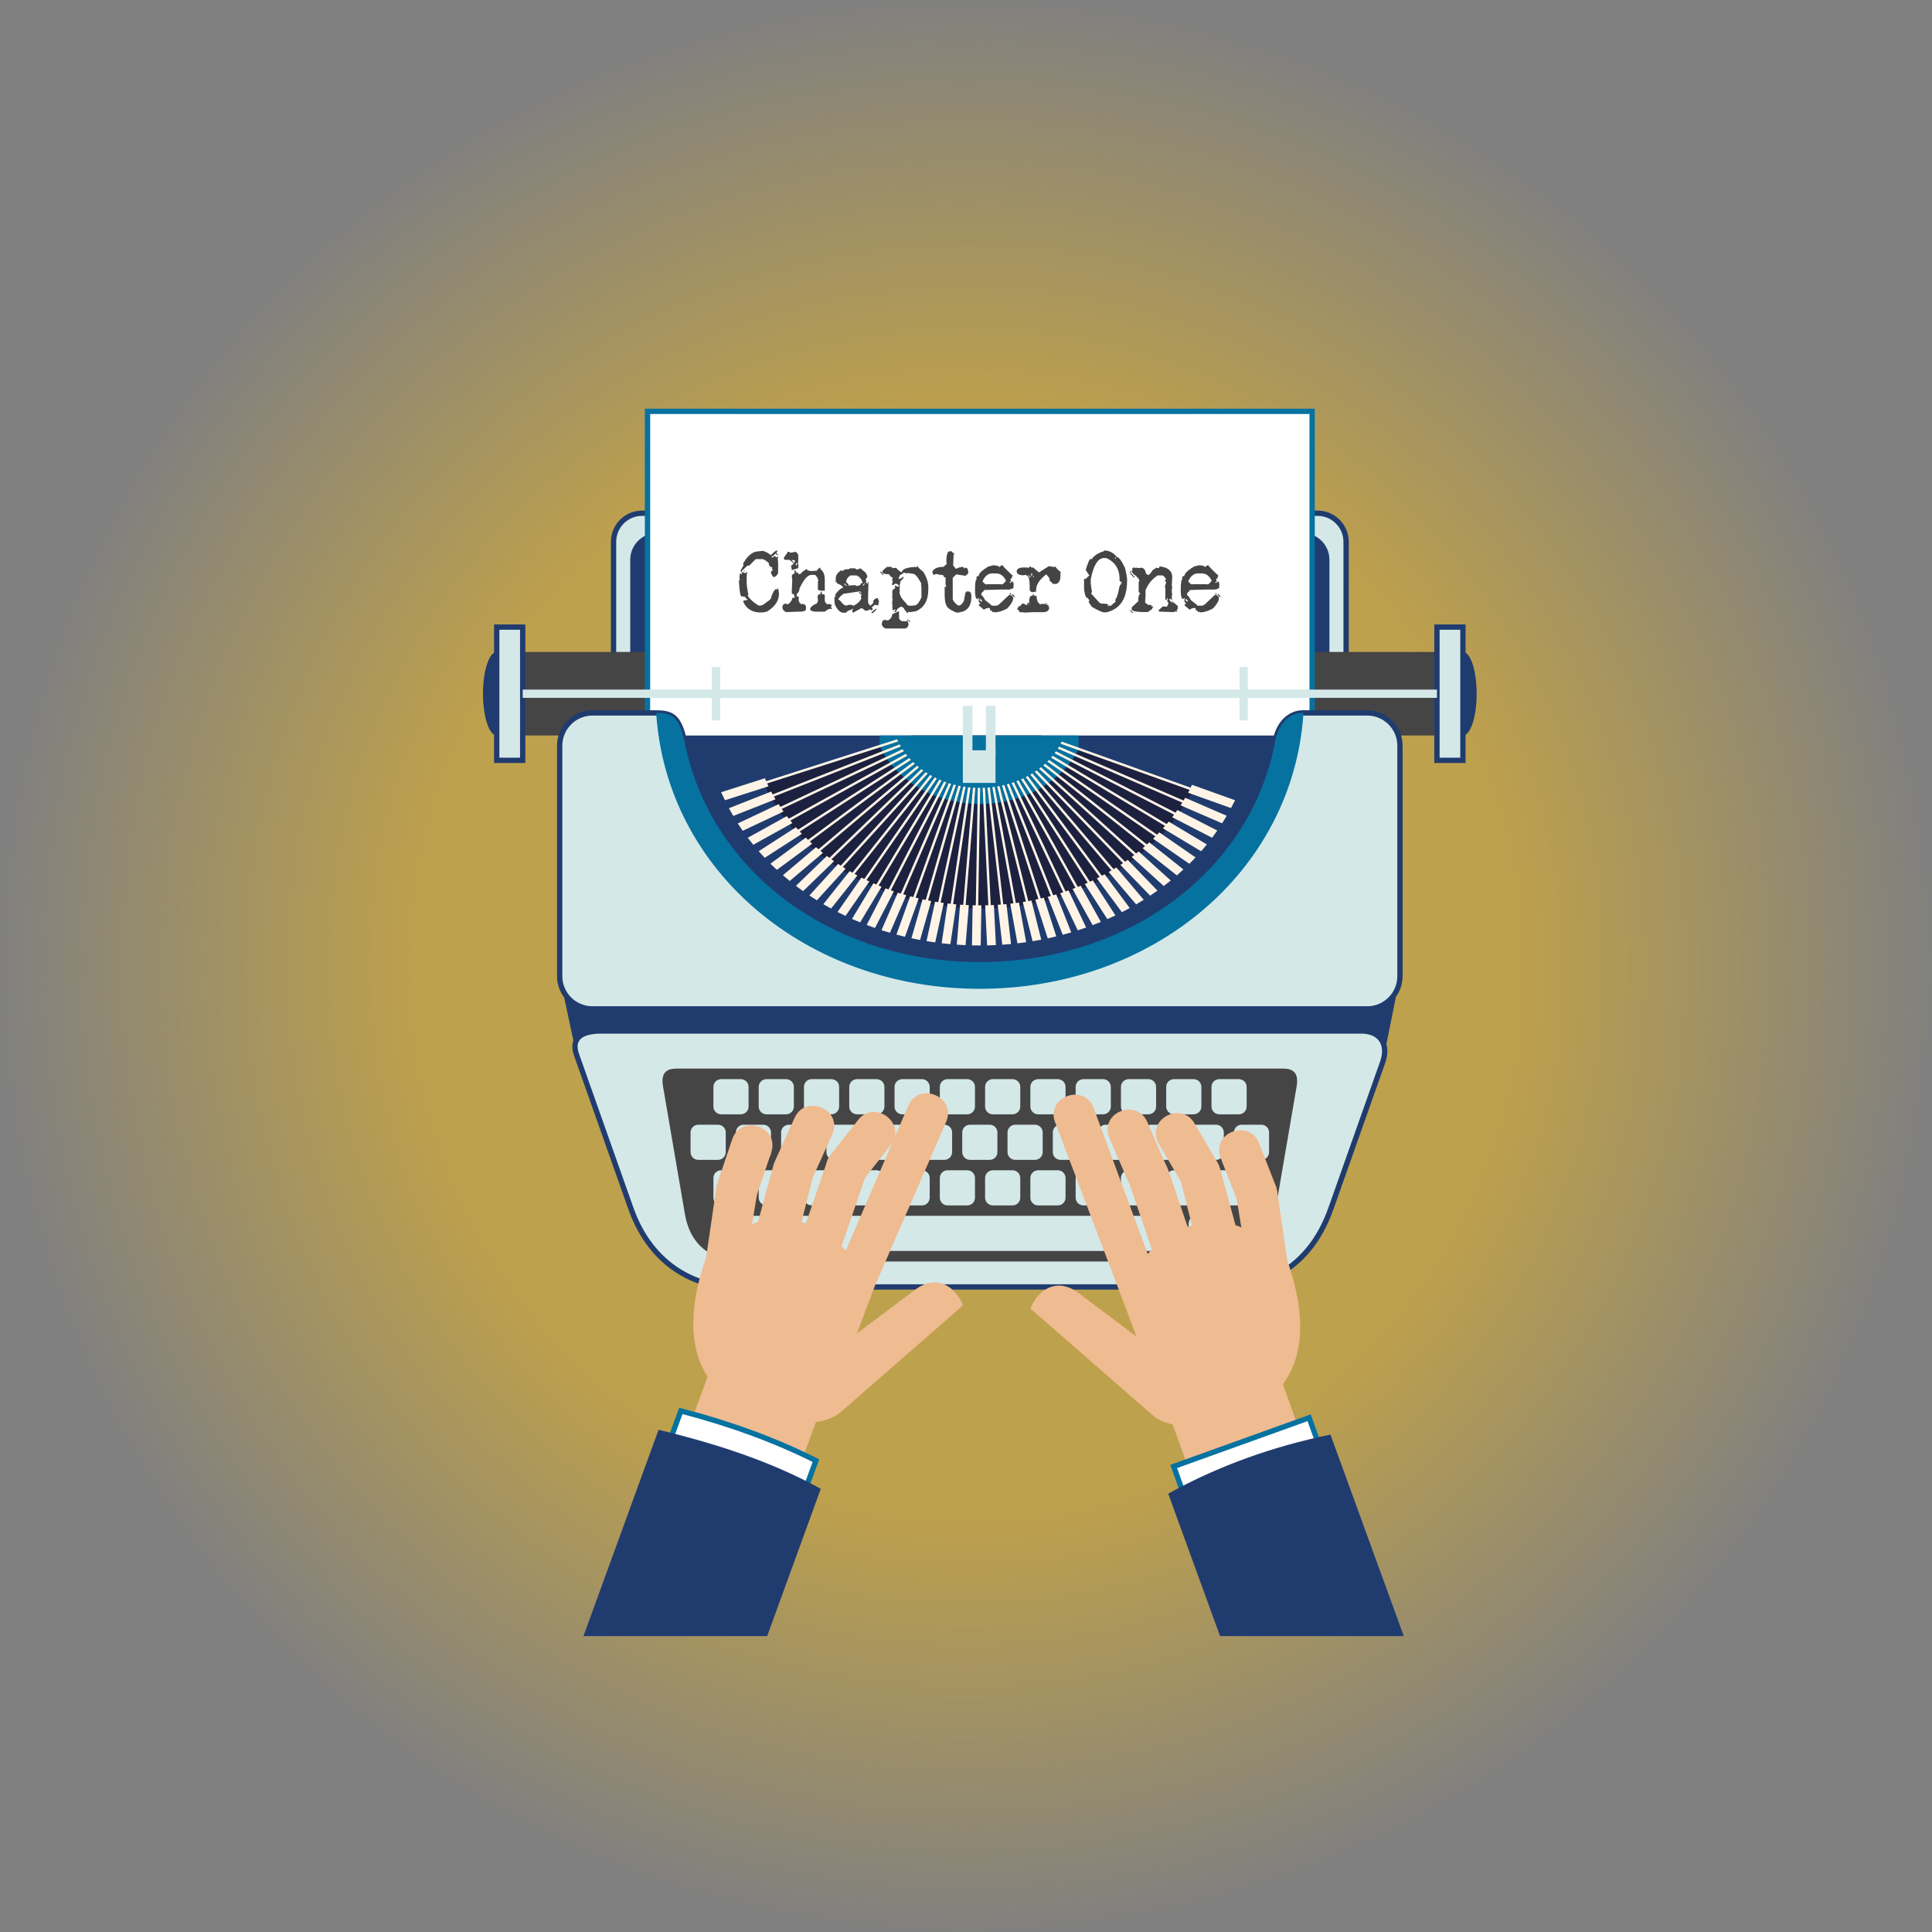 <svg width="364" height="364" viewBox="0 0 364 364" fill="none" xmlns="http://www.w3.org/2000/svg">
<rect x="0" y="0" width="364" height="364" fill="#808080" stroke="none"/>
<circle cx="182" cy="182" r="182" fill="url(#paint0_radial_1169_30)" fill-opacity="0.5"/>
<g clip-path="url(#clip0_1169_30)">
<path fill-rule="evenodd" clip-rule="evenodd" d="M120.969 96.694C160.106 96.694 208.914 96.694 248.239 96.694C251.196 96.694 253.612 99.111 253.612 102.067V151.791C253.612 154.746 251.196 157.163 248.239 157.163H120.969C118.014 157.163 115.598 154.746 115.598 151.791V102.067C115.598 99.112 118.014 96.694 120.969 96.694Z" fill="#D4E8E8" stroke="#203C6F" stroke-miterlimit="10"/>
<path fill-rule="evenodd" clip-rule="evenodd" d="M123.758 100.428C160.313 100.428 208.721 100.428 245.451 100.428C248.213 100.428 250.469 102.687 250.469 105.446V151.888C250.469 154.648 248.213 156.906 245.451 156.906H123.758C120.998 156.906 118.74 154.649 118.74 151.888V105.446C118.74 102.686 120.998 100.428 123.758 100.428Z" fill="#203C6F"/>
<path d="M270.731 122.831H98.479V138.57H270.731V122.831Z" fill="#464545"/>
<path d="M247.213 77.5H121.996V151.756H247.213V77.5Z" fill="white" stroke="#0672A0" stroke-miterlimit="10"/>
<path fill-rule="evenodd" clip-rule="evenodd" d="M263.764 138.57V183.958L260.568 199.929L184.604 232.85L108.549 198.505L105.445 183.922V138.57H263.764Z" fill="#203C6F"/>
<path fill-rule="evenodd" clip-rule="evenodd" d="M260.494 200.148L250.754 227.689C246.303 240.278 236.684 242.472 231.498 242.472H138.121C131.316 242.472 122.732 238.622 118.865 227.689L108.625 198.731C107.637 195.937 109.053 194.24 113.295 194.24H256.488C260.064 194.241 261.695 196.749 260.494 200.148Z" fill="#D4E8E8" stroke="#203C6F" stroke-miterlimit="10"/>
<path fill-rule="evenodd" clip-rule="evenodd" d="M141.008 237.681C137.207 237.681 130.465 237.052 129.033 228.696L124.922 204.714C124.557 202.578 125.151 201.33 127.414 201.33H241.797C244.059 201.33 244.652 202.578 244.287 204.714L240.178 228.696C238.746 237.052 231.951 237.681 228.203 237.681H141.008Z" fill="#464545"/>
<path fill-rule="evenodd" clip-rule="evenodd" d="M111.607 134.319H123.357C126.462 134.319 127.951 134.745 129.013 139.968C133.984 164.386 156.853 181.262 184.605 181.262C212.435 181.262 235.587 164.323 240.236 139.754C241.033 135.541 243.636 134.318 245.396 134.318H257.601C260.992 134.318 263.763 137.092 263.763 140.48V183.921C263.763 187.31 260.99 190.084 257.601 190.084H111.607C108.218 190.084 105.445 187.312 105.445 183.921V140.481C105.445 137.091 108.217 134.319 111.607 134.319Z" fill="#D4E8E8" stroke="#203C6F" stroke-miterlimit="10"/>
<path fill-rule="evenodd" clip-rule="evenodd" d="M123.627 134.319C126.549 134.347 127.982 134.898 129.014 139.967C133.983 164.385 156.854 181.261 184.606 181.261C212.436 181.261 235.588 164.323 240.237 139.754C241.034 135.541 243.637 134.318 245.397 134.318H245.583C243.634 164.281 217.081 186.298 184.604 186.298C152.131 186.299 125.578 164.283 123.627 134.319Z" fill="#0672A0"/>
<path d="M93.586 138.569C95.015 138.569 96.174 135.046 96.174 130.7C96.174 126.354 95.015 122.831 93.586 122.831C92.157 122.831 90.998 126.354 90.998 130.7C90.998 135.046 92.157 138.569 93.586 138.569Z" fill="#203C6F"/>
<path d="M98.479 118.15H93.586V143.252H98.479V118.15Z" fill="#D4E8E8" stroke="#203C6F" stroke-miterlimit="10"/>
<path d="M275.623 138.569C277.051 138.569 278.209 135.046 278.209 130.7C278.209 126.354 277.051 122.831 275.623 122.831C274.195 122.831 273.037 126.354 273.037 130.7C273.037 135.046 274.195 138.569 275.623 138.569Z" fill="#203C6F"/>
<path d="M275.623 118.15H270.73V143.252H275.623V118.15Z" fill="#D4E8E8" stroke="#203C6F" stroke-miterlimit="10"/>
<path d="M270.731 129.921H98.479V131.48H270.731V129.921Z" fill="#D4E8E8"/>
<path d="M135.684 125.667H134.123V135.733H135.684V125.667Z" fill="#D4E8E8"/>
<path d="M235.086 125.667H233.527V135.733H235.086V125.667Z" fill="#D4E8E8"/>
<path fill-rule="evenodd" clip-rule="evenodd" d="M135.865 203.32H139.584C140.381 203.32 141.035 203.973 141.035 204.773V208.488C141.035 209.287 140.381 209.941 139.584 209.941H135.865C135.064 209.941 134.41 209.287 134.41 208.488V204.773C134.41 203.974 135.064 203.32 135.865 203.32Z" fill="#D4E8E8"/>
<path fill-rule="evenodd" clip-rule="evenodd" d="M131.561 211.902H135.278C136.079 211.902 136.731 212.556 136.731 213.356V217.07C136.731 217.87 136.079 218.524 135.278 218.524H131.561C130.76 218.524 130.108 217.87 130.108 217.07V213.356C130.107 212.557 130.76 211.902 131.561 211.902Z" fill="#D4E8E8"/>
<path fill-rule="evenodd" clip-rule="evenodd" d="M135.865 220.485H139.584C140.381 220.485 141.035 221.139 141.035 221.938V225.653C141.035 226.452 140.381 227.106 139.584 227.106H135.865C135.064 227.106 134.41 226.452 134.41 225.653V221.938C134.41 221.14 135.064 220.485 135.865 220.485Z" fill="#D4E8E8"/>
<path fill-rule="evenodd" clip-rule="evenodd" d="M144.395 203.32H148.114C148.915 203.32 149.567 203.973 149.567 204.773V208.488C149.567 209.287 148.915 209.941 148.114 209.941H144.395C143.596 209.941 142.944 209.287 142.944 208.488V204.773C142.943 203.974 143.596 203.32 144.395 203.32Z" fill="#D4E8E8"/>
<path fill-rule="evenodd" clip-rule="evenodd" d="M140.09 211.902H143.809C144.608 211.902 145.262 212.556 145.262 213.356V217.07C145.262 217.87 144.608 218.524 143.809 218.524H140.09C139.293 218.524 138.639 217.87 138.639 217.07V213.356C138.639 212.557 139.293 211.902 140.09 211.902Z" fill="#D4E8E8"/>
<path fill-rule="evenodd" clip-rule="evenodd" d="M144.395 220.485H148.114C148.915 220.485 149.567 221.139 149.567 221.938V225.653C149.567 226.452 148.915 227.106 148.114 227.106H144.395C143.596 227.106 142.944 226.452 142.944 225.653V221.938C142.943 221.14 143.596 220.485 144.395 220.485Z" fill="#D4E8E8"/>
<path fill-rule="evenodd" clip-rule="evenodd" d="M140.09 229.067H143.809C144.608 229.067 145.262 229.721 145.262 230.521V234.235C145.262 235.035 144.608 235.689 143.809 235.689H140.09C139.293 235.689 138.639 235.035 138.639 234.235V230.521C138.639 229.722 139.293 229.067 140.09 229.067Z" fill="#D4E8E8"/>
<path fill-rule="evenodd" clip-rule="evenodd" d="M152.926 203.32H156.645C157.444 203.32 158.098 203.973 158.098 204.773V208.488C158.098 209.287 157.444 209.941 156.645 209.941H152.926C152.127 209.941 151.473 209.287 151.473 208.488V204.773C151.473 203.974 152.127 203.32 152.926 203.32Z" fill="#D4E8E8"/>
<path fill-rule="evenodd" clip-rule="evenodd" d="M148.623 211.902H152.34C153.139 211.902 153.793 212.556 153.793 213.356V217.07C153.793 217.87 153.139 218.524 152.34 218.524H148.623C147.822 218.524 147.168 217.87 147.168 217.07V213.356C147.168 212.557 147.822 211.902 148.623 211.902Z" fill="#D4E8E8"/>
<path fill-rule="evenodd" clip-rule="evenodd" d="M152.926 220.485H156.645C157.444 220.485 158.098 221.139 158.098 221.938V225.653C158.098 226.452 157.444 227.106 156.645 227.106H152.926C152.127 227.106 151.473 226.452 151.473 225.653V221.938C151.473 221.14 152.127 220.485 152.926 220.485Z" fill="#D4E8E8"/>
<path fill-rule="evenodd" clip-rule="evenodd" d="M161.457 203.32H165.176C165.975 203.32 166.629 203.973 166.629 204.773V208.488C166.629 209.287 165.975 209.941 165.176 209.941H161.457C160.658 209.941 160.004 209.287 160.004 208.488V204.773C160.004 203.974 160.658 203.32 161.457 203.32Z" fill="#D4E8E8"/>
<path fill-rule="evenodd" clip-rule="evenodd" d="M157.152 211.902H160.871C161.67 211.902 162.324 212.556 162.324 213.356V217.07C162.324 217.87 161.67 218.524 160.871 218.524H157.152C156.351 218.524 155.699 217.87 155.699 217.07V213.356C155.699 212.557 156.352 211.902 157.152 211.902Z" fill="#D4E8E8"/>
<path fill-rule="evenodd" clip-rule="evenodd" d="M161.457 220.485H165.176C165.975 220.485 166.629 221.139 166.629 221.938V225.653C166.629 226.452 165.975 227.106 165.176 227.106H161.457C160.658 227.106 160.004 226.452 160.004 225.653V221.938C160.004 221.14 160.658 220.485 161.457 220.485Z" fill="#D4E8E8"/>
<path fill-rule="evenodd" clip-rule="evenodd" d="M169.988 203.32H173.707C174.506 203.32 175.16 203.973 175.16 204.773V208.488C175.16 209.287 174.506 209.941 173.707 209.941H169.988C169.187 209.941 168.535 209.287 168.535 208.488V204.773C168.535 203.974 169.188 203.32 169.988 203.32Z" fill="#D4E8E8"/>
<path fill-rule="evenodd" clip-rule="evenodd" d="M165.684 211.902H169.4C170.201 211.902 170.855 212.556 170.855 213.356V217.07C170.855 217.87 170.201 218.524 169.4 218.524H165.683C164.884 218.524 164.23 217.87 164.23 217.07V213.356C164.23 212.557 164.885 211.902 165.684 211.902Z" fill="#D4E8E8"/>
<path fill-rule="evenodd" clip-rule="evenodd" d="M169.988 220.485H173.707C174.506 220.485 175.16 221.139 175.16 221.938V225.653C175.16 226.452 174.506 227.106 173.707 227.106H169.988C169.187 227.106 168.535 226.452 168.535 225.653V221.938C168.535 221.14 169.188 220.485 169.988 220.485Z" fill="#D4E8E8"/>
<path fill-rule="evenodd" clip-rule="evenodd" d="M178.52 203.32H182.239C183.038 203.32 183.692 203.973 183.692 204.773V208.488C183.692 209.287 183.038 209.941 182.239 209.941H178.52C177.721 209.941 177.067 209.287 177.067 208.488V204.773C177.066 203.974 177.721 203.32 178.52 203.32Z" fill="#D4E8E8"/>
<path fill-rule="evenodd" clip-rule="evenodd" d="M174.215 211.902H177.932C178.733 211.902 179.387 212.556 179.387 213.356V217.07C179.387 217.87 178.733 218.524 177.932 218.524H174.215C173.416 218.524 172.76 217.87 172.76 217.07V213.356C172.76 212.557 173.416 211.902 174.215 211.902Z" fill="#D4E8E8"/>
<path fill-rule="evenodd" clip-rule="evenodd" d="M178.52 220.485H182.239C183.038 220.485 183.692 221.139 183.692 221.938V225.653C183.692 226.452 183.038 227.106 182.239 227.106H178.52C177.721 227.106 177.067 226.452 177.067 225.653V221.938C177.066 221.14 177.721 220.485 178.52 220.485Z" fill="#D4E8E8"/>
<path fill-rule="evenodd" clip-rule="evenodd" d="M187.051 203.32H190.768C191.569 203.32 192.223 203.973 192.223 204.773V208.488C192.223 209.287 191.569 209.941 190.768 209.941H187.051C186.252 209.941 185.598 209.287 185.598 208.488V204.773C185.598 203.974 186.252 203.32 187.051 203.32Z" fill="#D4E8E8"/>
<path fill-rule="evenodd" clip-rule="evenodd" d="M182.746 211.902H186.463C187.264 211.902 187.918 212.556 187.918 213.356V217.07C187.918 217.87 187.264 218.524 186.463 218.524H182.746C181.945 218.524 181.293 217.87 181.293 217.07V213.356C181.293 212.557 181.945 211.902 182.746 211.902Z" fill="#D4E8E8"/>
<path fill-rule="evenodd" clip-rule="evenodd" d="M187.051 220.485H190.768C191.569 220.485 192.223 221.139 192.223 221.938V225.653C192.223 226.452 191.569 227.106 190.768 227.106H187.051C186.252 227.106 185.598 226.452 185.598 225.653V221.938C185.598 221.14 186.252 220.485 187.051 220.485Z" fill="#D4E8E8"/>
<path fill-rule="evenodd" clip-rule="evenodd" d="M195.582 203.32H199.299C200.1 203.32 200.754 203.973 200.754 204.773V208.488C200.754 209.287 200.1 209.941 199.299 209.941H195.582C194.783 209.941 194.127 209.287 194.127 208.488V204.773C194.127 203.974 194.783 203.32 195.582 203.32Z" fill="#D4E8E8"/>
<path fill-rule="evenodd" clip-rule="evenodd" d="M191.277 211.902H194.996C195.793 211.902 196.447 212.556 196.447 213.356V217.07C196.447 217.87 195.793 218.524 194.996 218.524H191.277C190.476 218.524 189.822 217.87 189.822 217.07V213.356C189.822 212.557 190.477 211.902 191.277 211.902Z" fill="#D4E8E8"/>
<path fill-rule="evenodd" clip-rule="evenodd" d="M195.582 220.485H199.299C200.1 220.485 200.754 221.139 200.754 221.938V225.653C200.754 226.452 200.1 227.106 199.299 227.106H195.582C194.783 227.106 194.127 226.452 194.127 225.653V221.938C194.127 221.14 194.783 220.485 195.582 220.485Z" fill="#D4E8E8"/>
<path fill-rule="evenodd" clip-rule="evenodd" d="M204.113 203.32H207.83C208.629 203.32 209.283 203.973 209.283 204.773V208.488C209.283 209.287 208.629 209.941 207.83 209.941H204.113C203.312 209.941 202.658 209.287 202.658 208.488V204.773C202.658 203.974 203.313 203.32 204.113 203.32Z" fill="#D4E8E8"/>
<path fill-rule="evenodd" clip-rule="evenodd" d="M199.807 211.902H203.526C204.327 211.902 204.979 212.556 204.979 213.356V217.07C204.979 217.87 204.327 218.524 203.526 218.524H199.807C199.008 218.524 198.356 217.87 198.356 217.07V213.356C198.355 212.557 199.008 211.902 199.807 211.902Z" fill="#D4E8E8"/>
<path fill-rule="evenodd" clip-rule="evenodd" d="M204.113 220.485H207.83C208.629 220.485 209.283 221.139 209.283 221.938V225.653C209.283 226.452 208.629 227.106 207.83 227.106H204.113C203.312 227.106 202.658 226.452 202.658 225.653V221.938C202.658 221.14 203.313 220.485 204.113 220.485Z" fill="#D4E8E8"/>
<path fill-rule="evenodd" clip-rule="evenodd" d="M212.643 203.32H216.362C217.161 203.32 217.817 203.973 217.817 204.773V208.488C217.817 209.287 217.161 209.941 216.362 209.941H212.643C211.844 209.941 211.192 209.287 211.192 208.488V204.773C211.191 203.974 211.844 203.32 212.643 203.32Z" fill="#D4E8E8"/>
<path fill-rule="evenodd" clip-rule="evenodd" d="M208.338 211.902H212.057C212.856 211.902 213.51 212.556 213.51 213.356V217.07C213.51 217.87 212.856 218.524 212.057 218.524H208.338C207.539 218.524 206.885 217.87 206.885 217.07V213.356C206.885 212.557 207.539 211.902 208.338 211.902Z" fill="#D4E8E8"/>
<path fill-rule="evenodd" clip-rule="evenodd" d="M212.643 220.485H216.362C217.161 220.485 217.817 221.139 217.817 221.938V225.653C217.817 226.452 217.161 227.106 216.362 227.106H212.643C211.844 227.106 211.192 226.452 211.192 225.653V221.938C211.191 221.14 211.844 220.485 212.643 220.485Z" fill="#D4E8E8"/>
<path fill-rule="evenodd" clip-rule="evenodd" d="M221.176 203.32H224.891C225.692 203.32 226.346 203.973 226.346 204.773V208.488C226.346 209.287 225.692 209.941 224.891 209.941H221.176C220.375 209.941 219.721 209.287 219.721 208.488V204.773C219.721 203.974 220.375 203.32 221.176 203.32Z" fill="#D4E8E8"/>
<path fill-rule="evenodd" clip-rule="evenodd" d="M216.869 211.902H220.588C221.385 211.902 222.039 212.556 222.039 213.356V217.07C222.039 217.87 221.385 218.524 220.588 218.524H216.869C216.07 218.524 215.416 217.87 215.416 217.07V213.356C215.416 212.557 216.07 211.902 216.869 211.902Z" fill="#D4E8E8"/>
<path fill-rule="evenodd" clip-rule="evenodd" d="M221.176 220.485H224.891C225.692 220.485 226.346 221.139 226.346 221.938V225.653C226.346 226.452 225.692 227.106 224.891 227.106H221.176C220.375 227.106 219.721 226.452 219.721 225.653V221.938C219.721 221.14 220.375 220.485 221.176 220.485Z" fill="#D4E8E8"/>
<path fill-rule="evenodd" clip-rule="evenodd" d="M148.623 229.067H220.588C221.389 229.067 222.039 229.721 222.039 230.521V234.235C222.039 235.035 221.389 235.689 220.588 235.689H148.623C147.822 235.689 147.168 235.035 147.168 234.235V230.521C147.168 229.722 147.822 229.067 148.623 229.067Z" fill="#D4E8E8"/>
<path fill-rule="evenodd" clip-rule="evenodd" d="M229.705 203.32H233.424C234.221 203.32 234.877 203.973 234.877 204.773V208.488C234.877 209.287 234.221 209.941 233.424 209.941H229.705C228.904 209.941 228.252 209.287 228.252 208.488V204.773C228.252 203.974 228.904 203.32 229.705 203.32Z" fill="#D4E8E8"/>
<path fill-rule="evenodd" clip-rule="evenodd" d="M225.4 211.902H229.117C229.918 211.902 230.57 212.556 230.57 213.356V217.07C230.57 217.87 229.918 218.524 229.117 218.524H225.4C224.599 218.524 223.947 217.87 223.947 217.07V213.356C223.947 212.557 224.6 211.902 225.4 211.902Z" fill="#D4E8E8"/>
<path fill-rule="evenodd" clip-rule="evenodd" d="M229.705 220.485H233.424C234.221 220.485 234.877 221.139 234.877 221.938V225.653C234.877 226.452 234.221 227.106 233.424 227.106H229.705C228.904 227.106 228.252 226.452 228.252 225.653V221.938C228.252 221.14 228.904 220.485 229.705 220.485Z" fill="#D4E8E8"/>
<path fill-rule="evenodd" clip-rule="evenodd" d="M225.4 229.067H229.117C229.918 229.067 230.57 229.721 230.57 230.521V234.235C230.57 235.035 229.918 235.689 229.117 235.689H225.4C224.599 235.689 223.947 235.035 223.947 234.235V230.521C223.947 229.722 224.6 229.067 225.4 229.067Z" fill="#D4E8E8"/>
<path fill-rule="evenodd" clip-rule="evenodd" d="M233.932 211.902H237.649C238.45 211.902 239.102 212.556 239.102 213.356V217.07C239.102 217.87 238.45 218.524 237.649 218.524H233.932C233.133 218.524 232.479 217.87 232.479 217.07V213.356C232.479 212.557 233.133 211.902 233.932 211.902Z" fill="#D4E8E8"/>
<path fill-rule="evenodd" clip-rule="evenodd" d="M224.797 148.815C218.152 161.961 202.668 171.18 184.625 171.18C165.988 171.18 150.084 161.345 143.828 147.505L171.754 138.569H196.143L224.797 148.815Z" fill="#1D2140"/>
<path fill-rule="evenodd" clip-rule="evenodd" d="M203.23 141.104C200.152 147.193 192.98 151.462 184.625 151.462C175.992 151.462 168.627 146.907 165.73 140.497V138.57H203.197L203.23 141.104Z" fill="#0672A0"/>
<path d="M169.715 140.647L138.414 152.978C138.338 152.846 138.264 152.713 138.191 152.582L169.492 140.249C169.564 140.383 169.639 140.515 169.715 140.647Z" fill="#FFF4E6"/>
<path d="M170.293 141.543L140.143 155.765C140.059 155.639 139.975 155.512 139.891 155.385L170.037 141.164C170.119 141.293 170.205 141.419 170.293 141.543Z" fill="#FFF4E6"/>
<path d="M170.932 142.387L142.072 158.388C141.976 158.269 141.884 158.149 141.789 158.028L170.646 142.028C170.74 142.148 170.834 142.269 170.932 142.387Z" fill="#FFF4E6"/>
<path d="M171.623 143.173L144.172 160.837C144.067 160.725 143.965 160.611 143.863 160.498L171.312 142.834C171.416 142.949 171.52 143.062 171.623 143.173Z" fill="#FFF4E6"/>
<path d="M172.363 143.9L146.416 163.107C146.305 163.003 146.195 162.898 146.084 162.792L172.031 143.584C172.141 143.691 172.252 143.797 172.363 143.9Z" fill="#FFF4E6"/>
<path d="M173.143 144.57L148.785 165.199C148.666 165.101 148.549 165.003 148.433 164.904L172.788 144.276C172.904 144.375 173.021 144.473 173.143 144.57Z" fill="#FFF4E6"/>
<path d="M173.951 145.18L151.254 167.11C151.131 167.019 151.006 166.93 150.883 166.839L173.582 144.909C173.703 145.001 173.826 145.091 173.951 145.18Z" fill="#FFF4E6"/>
<path d="M174.787 145.732L153.807 168.844C153.676 168.762 153.549 168.679 153.42 168.596L174.4 145.485C174.527 145.569 174.658 145.652 174.787 145.732Z" fill="#FFF4E6"/>
<path d="M175.645 146.229L156.426 170.404C156.293 170.329 156.158 170.257 156.026 170.181L175.245 146.005C175.375 146.081 175.51 146.155 175.645 146.229Z" fill="#FFF4E6"/>
<path d="M176.518 146.67L159.1 171.795C158.963 171.73 158.827 171.662 158.69 171.595L176.105 146.47C176.242 146.538 176.379 146.604 176.518 146.67Z" fill="#FFF4E6"/>
<path d="M177.4 147.058L161.813 173.024C161.674 172.965 161.536 172.904 161.395 172.844L176.98 146.881C177.119 146.941 177.26 147 177.4 147.058Z" fill="#FFF4E6"/>
<path d="M178.297 147.395L164.561 174.093C164.418 174.041 164.274 173.989 164.133 173.937L177.869 147.24C178.01 147.294 178.152 147.345 178.297 147.395Z" fill="#FFF4E6"/>
<path d="M179.197 147.682L167.332 175.008C167.186 174.964 167.043 174.919 166.898 174.875L178.764 147.55C178.908 147.596 179.051 147.64 179.197 147.682Z" fill="#FFF4E6"/>
<path d="M180.104 147.921L170.12 175.774C169.975 175.737 169.829 175.701 169.681 175.663L179.665 147.811C179.811 147.85 179.957 147.886 180.104 147.921Z" fill="#FFF4E6"/>
<path d="M181.016 148.114L172.922 176.398C172.774 176.368 172.623 176.338 172.477 176.309L180.573 148.027C180.719 148.057 180.865 148.086 181.016 148.114Z" fill="#FFF4E6"/>
<path d="M181.928 148.262L175.731 176.882C175.583 176.86 175.434 176.836 175.284 176.813L181.481 148.195C181.629 148.219 181.779 148.241 181.928 148.262Z" fill="#FFF4E6"/>
<path d="M182.842 148.365L178.545 177.23C178.395 177.215 178.246 177.198 178.096 177.182L182.391 148.32C182.541 148.336 182.691 148.351 182.842 148.365Z" fill="#FFF4E6"/>
<path d="M183.756 148.426L181.363 177.444C181.213 177.436 181.062 177.427 180.912 177.418L183.305 148.403C183.455 148.412 183.605 148.419 183.756 148.426Z" fill="#FFF4E6"/>
<path d="M184.668 148.444L184.182 177.527C184.032 177.527 183.881 177.526 183.731 177.524L184.219 148.441C184.354 148.444 184.489 148.446 184.625 148.446L184.668 148.444Z" fill="#FFF4E6"/>
<path d="M185.582 148.423L187 177.483C186.85 177.489 186.699 177.495 186.549 177.5L185.133 148.438C185.283 148.434 185.434 148.43 185.582 148.423Z" fill="#FFF4E6"/>
<path d="M186.496 148.357L189.816 177.31C189.666 177.323 189.515 177.335 189.365 177.347L186.045 148.394C186.197 148.383 186.346 148.371 186.496 148.357Z" fill="#FFF4E6"/>
<path d="M187.406 148.25L192.631 177.006C192.481 177.026 192.332 177.044 192.182 177.063L186.959 148.309C187.109 148.29 187.258 148.271 187.406 148.25Z" fill="#FFF4E6"/>
<path d="M188.316 148.099L195.437 176.566C195.291 176.592 195.14 176.62 194.992 176.645L187.871 148.178C188.02 148.153 188.17 148.127 188.316 148.099Z" fill="#FFF4E6"/>
<path d="M189.223 147.903L198.241 175.988C198.093 176.022 197.946 176.055 197.8 176.089L188.782 148.004C188.93 147.972 189.076 147.938 189.223 147.903Z" fill="#FFF4E6"/>
<path d="M190.125 147.661L201.027 175.269C200.882 175.31 200.736 175.352 200.589 175.393L189.688 147.784C189.834 147.745 189.98 147.704 190.125 147.661Z" fill="#FFF4E6"/>
<path d="M191.021 147.372L203.798 174.403C203.657 174.452 203.513 174.502 203.368 174.549L190.59 147.518C190.734 147.47 190.877 147.423 191.021 147.372Z" fill="#FFF4E6"/>
<path d="M191.908 147.033L206.551 173.387C206.408 173.443 206.268 173.499 206.125 173.554L191.486 147.2C191.629 147.147 191.768 147.091 191.908 147.033Z" fill="#FFF4E6"/>
<path d="M192.785 146.645L209.271 172.216C209.132 172.279 208.992 172.342 208.853 172.404L192.373 146.836C192.512 146.774 192.65 146.71 192.785 146.645Z" fill="#FFF4E6"/>
<path d="M193.652 146.205L211.951 170.881C211.816 170.952 211.683 171.025 211.547 171.095L193.248 146.417C193.383 146.348 193.52 146.277 193.652 146.205Z" fill="#FFF4E6"/>
<path d="M194.5 145.709L214.582 169.381C214.453 169.461 214.322 169.539 214.189 169.617L194.109 145.946C194.242 145.869 194.373 145.79 194.5 145.709Z" fill="#FFF4E6"/>
<path d="M195.328 145.16L217.152 167.71C217.027 167.797 216.902 167.884 216.775 167.97L194.951 145.419C195.078 145.333 195.203 145.247 195.328 145.16Z" fill="#FFF4E6"/>
<path d="M196.129 144.553L219.647 165.866C219.526 165.96 219.405 166.053 219.284 166.146L195.77 144.835C195.891 144.742 196.01 144.647 196.129 144.553Z" fill="#FFF4E6"/>
<path d="M196.9 143.888L222.043 163.84C221.93 163.943 221.816 164.045 221.703 164.146L196.558 144.194C196.674 144.093 196.787 143.991 196.9 143.888Z" fill="#FFF4E6"/>
<path d="M197.633 143.166L224.326 161.637C224.219 161.747 224.113 161.857 224.006 161.966L197.315 143.494C197.422 143.385 197.527 143.276 197.633 143.166Z" fill="#FFF4E6"/>
<path d="M198.32 142.387L226.472 159.255C226.374 159.371 226.275 159.488 226.175 159.604L198.025 142.735C198.127 142.621 198.223 142.504 198.32 142.387Z" fill="#FFF4E6"/>
<path d="M198.953 141.551L228.457 156.698C228.369 156.822 228.279 156.944 228.187 157.067L198.686 141.92C198.779 141.798 198.867 141.675 198.953 141.551Z" fill="#FFF4E6"/>
<path d="M199.527 140.661L230.256 153.975C230.178 154.105 230.098 154.234 230.018 154.363L199.289 141.049C199.371 140.92 199.449 140.792 199.527 140.661Z" fill="#FFF4E6"/>
<path d="M200.037 139.725L231.85 151.099C231.78 151.234 231.707 151.368 231.637 151.502L199.826 140.127C199.898 139.994 199.969 139.859 200.037 139.725Z" fill="#FFF4E6"/>
<path d="M169.209 139.699L136.902 150.039C136.836 149.902 136.771 149.765 136.705 149.627L169.012 139.287C169.076 139.426 169.141 139.563 169.209 139.699Z" fill="#FFF4E6"/>
<path d="M227.475 156.701V156.195L228.457 156.699C228.369 156.823 228.279 156.945 228.187 157.068L227.475 156.701ZM227.475 153.261V152.77L230.256 153.976C230.178 154.106 230.098 154.235 230.018 154.364L227.475 153.261ZM227.475 150.012V149.533L231.85 151.098C231.78 151.233 231.707 151.367 231.637 151.501L227.475 150.012ZM227.475 149.533V150.012L224.692 149.019C224.727 148.951 224.762 148.884 224.797 148.816L224.889 148.61L227.475 149.533ZM227.475 152.77V153.261L224.11 151.803V151.313L227.475 152.77ZM227.475 156.195V156.701L224.11 154.973V154.465L227.475 156.195ZM224.109 161.859V161.487L224.326 161.636C224.254 161.711 224.182 161.785 224.109 161.859ZM224.109 158.365V157.839L226.472 159.255C226.374 159.371 226.275 159.488 226.175 159.604L224.109 158.365ZM224.109 151.313V151.803L223.308 151.456C223.39 151.327 223.468 151.198 223.546 151.068L224.109 151.313ZM224.109 154.466V154.974L221.748 153.761C221.838 153.638 221.926 153.516 222.018 153.391L224.109 154.466ZM224.109 157.839V158.365L221.037 156.523V155.998L224.109 157.839ZM224.109 161.487V161.859L224.005 161.965L221.036 159.909V159.36L224.109 161.487ZM221.037 163.618V163.041L222.043 163.839C221.93 163.942 221.816 164.044 221.703 164.145L221.037 163.618ZM221.037 155.998V156.523L220.031 155.92C220.131 155.805 220.226 155.688 220.326 155.571L221.037 155.998ZM221.037 159.36V159.909L218.912 158.439V157.89L221.037 159.36ZM221.037 163.041V163.618L218.912 161.932V161.355L221.037 163.041ZM218.912 165.809V165.201L219.646 165.866C219.525 165.96 219.404 166.053 219.283 166.146L218.912 165.809ZM218.912 157.89V158.439L218.178 157.932C218.287 157.824 218.391 157.714 218.498 157.605L218.912 157.89ZM218.912 161.355V161.932L216.682 160.163V159.586L218.912 161.355ZM218.912 165.201V165.809L216.682 163.788V163.18L218.912 165.201ZM216.682 167.874V167.225L217.153 167.71C217.028 167.797 216.903 167.884 216.776 167.97L216.682 167.874ZM216.682 159.586V160.163L216.211 159.79C216.328 159.688 216.441 159.586 216.555 159.484L216.682 159.586ZM216.682 163.18V163.788L214.368 161.689V161.326C214.417 161.288 214.464 161.251 214.513 161.212L216.682 163.18ZM216.682 167.225V167.874L214.368 165.481V164.832L216.682 167.225ZM214.367 169.512V169.126L214.582 169.381L214.367 169.512ZM214.368 161.326V161.689L214.15 161.493C214.223 161.438 214.298 161.382 214.368 161.326ZM214.368 164.832V165.481L213.297 164.375V163.727L214.368 164.832ZM214.367 169.126V169.512L214.189 169.617L213.296 168.563V167.865L214.367 169.126ZM213.297 163.727V164.375L212.012 163.047C212.137 162.96 212.262 162.873 212.387 162.787L213.297 163.727ZM213.296 167.865V168.563L210.879 165.712V165.014L213.296 167.865ZM210.879 170.193V169.435L211.951 170.881C211.816 170.952 211.683 171.025 211.547 171.095L210.879 170.193ZM210.879 165.014V165.712L209.807 164.45C209.938 164.372 210.069 164.293 210.2 164.214L210.879 165.014ZM210.879 169.435V170.193L208.412 166.865V166.107L210.879 169.435ZM208.412 171.717V170.883L209.271 172.216C209.132 172.279 208.992 172.342 208.853 172.404L208.412 171.717ZM208.412 166.107V166.865L207.551 165.707C207.688 165.637 207.822 165.565 207.955 165.493L208.412 166.107ZM208.412 170.883V171.717L205.902 167.825V166.991L208.412 170.883ZM205.902 173.152V172.223L206.55 173.387C206.407 173.443 206.267 173.499 206.124 173.554L205.902 173.152ZM205.902 166.991V167.825L205.257 166.823C205.394 166.76 205.532 166.697 205.671 166.633L205.902 166.991ZM205.902 172.223L203.365 167.655V168.584L205.902 173.152V172.223ZM203.365 174.54V173.483L203.799 174.403C203.658 174.452 203.514 174.502 203.369 174.549L203.365 174.54ZM203.365 167.655V168.584L202.929 167.801C203.07 167.746 203.212 167.69 203.353 167.634L203.365 167.655ZM203.365 173.483L201.01 168.502L200.805 168.572V169.123L203.365 174.54V173.483ZM200.805 175.332V174.701L201.028 175.269L200.805 175.332ZM200.805 168.572V169.123L200.58 168.648C200.654 168.623 200.729 168.598 200.805 168.572ZM200.805 174.701V175.332L200.59 175.393L198.223 169.402V169.362C198.366 169.323 198.508 169.282 198.647 169.242L200.805 174.701ZM198.223 175.992V175.943L198.241 175.988L198.223 175.992ZM198.223 169.362V169.402L198.209 169.365L198.223 169.362ZM198.223 175.943V175.992C198.082 176.024 197.94 176.057 197.799 176.089L195.828 169.957C195.976 169.925 196.123 169.891 196.269 169.856L198.223 175.943ZM169.801 175.694V175.328L171.86 169.583C172.006 169.621 172.153 169.657 172.301 169.693L170.119 175.774C170.014 175.748 169.906 175.722 169.801 175.694ZM169.801 169.319V169.006L169.922 169.041L169.801 169.319ZM174.689 170.223L172.921 176.398C172.773 176.368 172.622 176.338 172.476 176.309L174.244 170.133C174.393 170.164 174.541 170.194 174.689 170.223ZM177.084 170.633L175.73 176.882C175.582 176.86 175.433 176.836 175.283 176.813L176.637 170.566C176.785 170.588 176.934 170.611 177.084 170.633ZM179.484 170.929L178.545 177.23C178.395 177.215 178.246 177.198 178.096 177.182L179.034 170.88C179.184 170.897 179.334 170.913 179.484 170.929ZM181.887 171.108L181.364 177.443C181.214 177.435 181.063 177.426 180.913 177.417L181.434 171.083C181.584 171.092 181.734 171.101 181.887 171.108ZM184.287 171.178L184.182 177.527C184.032 177.527 183.881 177.526 183.731 177.524L183.838 171.174C183.986 171.177 184.137 171.177 184.287 171.178ZM186.689 171.139L187 177.483C186.85 177.489 186.699 177.495 186.549 177.5L186.238 171.156C186.389 171.151 186.541 171.145 186.689 171.139ZM189.092 170.989L189.817 177.31C189.667 177.323 189.516 177.335 189.366 177.347L188.641 171.026C188.791 171.015 188.941 171.002 189.092 170.989ZM191.49 170.728L192.631 177.006C192.481 177.026 192.332 177.044 192.182 177.063L191.041 170.786C191.191 170.767 191.342 170.747 191.49 170.728ZM193.885 170.352L195.438 176.566C195.292 176.592 195.141 176.62 194.993 176.645L193.438 170.43C193.586 170.404 193.734 170.378 193.885 170.352ZM169.801 169.006V169.319L167.332 175.007L167.228 174.975V174.112L169.488 168.908C169.592 168.941 169.697 168.974 169.801 169.006ZM169.801 175.328V175.694L169.68 175.663L169.801 175.328ZM167.229 168.907V168.144C167.338 168.185 167.45 168.224 167.561 168.265L167.229 168.907ZM167.229 168.144V168.907L164.674 173.871V172.883L167.131 168.109L167.229 168.144ZM167.229 174.113V174.976C167.12 174.943 167.008 174.909 166.899 174.875L167.229 174.113ZM164.674 168.258L165.215 167.356C165.076 167.297 164.938 167.237 164.797 167.176L164.674 167.381V168.258ZM164.674 167.381V168.258L162.149 172.466V171.59L164.674 167.381ZM164.674 172.883V173.871L164.561 174.093C164.418 174.041 164.274 173.989 164.133 173.937L164.674 172.883ZM162.148 167.397L162.9 166.31C162.763 166.244 162.629 166.176 162.492 166.109L162.148 166.605V167.397ZM162.148 166.605V167.397L159.656 170.992V170.2L162.148 166.605ZM162.149 171.59V172.466L161.812 173.025C161.673 172.966 161.535 172.905 161.394 172.845L162.149 171.59ZM159.656 166.342V165.616L160.222 164.903C160.355 164.978 160.488 165.052 160.62 165.126L159.656 166.342ZM159.656 165.616V166.342L156.426 170.404C156.322 170.347 156.221 170.289 156.117 170.233V170.067L159.656 165.616ZM159.656 170.2L158.689 171.595C158.826 171.662 158.962 171.73 159.099 171.795L159.656 170.992V170.2ZM156.117 166.298L158.387 163.798C158.258 163.717 158.129 163.634 158.002 163.551L156.117 165.626V166.298ZM156.117 162.41V162.256L156.209 162.322L156.117 162.41ZM156.117 162.256V162.41L153.762 164.686V164.06L155.84 162.053C155.932 162.121 156.023 162.188 156.117 162.256ZM156.117 165.626V166.298L153.806 168.844L153.761 168.816V168.222L156.117 165.626ZM156.117 170.067V170.233L156.025 170.18L156.117 170.067ZM153.762 160.983V160.41C153.873 160.505 153.987 160.601 154.102 160.695L153.762 160.983ZM153.762 160.41V160.983L151.483 162.914V162.323L153.751 160.403L153.762 160.41ZM153.762 164.06V164.686L151.483 166.889V166.261L153.762 164.06ZM153.761 168.222V168.816C153.646 168.743 153.533 168.67 153.42 168.596L153.761 168.222ZM151.482 159.357V158.795L151.748 158.598C151.857 158.704 151.971 158.808 152.082 158.913L151.482 159.357ZM151.482 158.795V159.357L149.296 160.975V160.413L151.482 158.795ZM151.482 162.322V162.913L149.296 164.763V164.172L151.482 162.322ZM151.482 166.261V166.889L151.253 167.111C151.13 167.02 151.005 166.931 150.882 166.84L151.482 166.261ZM149.297 157.538V157.001L149.856 156.642C149.96 156.756 150.061 156.87 150.165 156.981L149.297 157.538ZM149.297 157.001V157.538L146.117 159.585V159.048L149.297 157.001ZM149.296 160.413V160.975L146.416 163.108C146.316 163.014 146.217 162.92 146.117 162.825V162.768L149.296 160.413ZM149.296 164.172V164.763L148.785 165.2C148.666 165.102 148.549 165.004 148.433 164.905L149.296 164.172ZM146.117 156.145V155.629L148.09 154.535C148.184 154.655 148.278 154.775 148.373 154.894L146.117 156.145ZM146.117 152.947V152.448L146.472 152.281C146.554 152.408 146.64 152.534 146.726 152.66L146.117 152.947ZM145.246 150.286L142.568 151.341V150.856L145.023 149.889C145.098 150.021 145.172 150.153 145.246 150.286ZM146.117 152.448V152.947L142.568 154.621V154.122L146.117 152.448ZM146.117 155.629V156.145L142.568 158.113V157.596L146.117 155.629ZM146.117 159.048V159.585L144.172 160.837C144.067 160.725 143.965 160.611 143.863 160.498L146.117 159.048ZM146.117 162.768V162.825L146.084 162.793L146.117 162.768ZM142.568 148.226V147.751L143.771 147.366L143.828 147.506C143.871 147.599 143.914 147.689 143.957 147.78L142.568 148.226ZM142.568 151.341L138.414 152.978C138.338 152.846 138.264 152.713 138.191 152.582L142.568 150.856V151.341ZM142.568 147.751V148.226L136.902 150.039C136.836 149.902 136.771 149.765 136.705 149.627L142.568 147.751ZM142.568 154.122V154.621L140.142 155.766C140.058 155.64 139.974 155.513 139.89 155.386L142.568 154.122ZM142.568 157.596V158.113L142.072 158.388C141.976 158.269 141.884 158.149 141.789 158.028L142.568 157.596Z" fill="white"/>
<path d="M145.246 150.286L138.414 152.977C138.338 152.845 138.264 152.712 138.191 152.581L145.023 149.889C145.098 150.021 145.172 150.153 145.246 150.286ZM146.727 152.66L140.143 155.765C140.059 155.639 139.975 155.512 139.891 155.385L146.473 152.28C146.555 152.408 146.641 152.534 146.727 152.66ZM148.373 154.895L142.072 158.388C141.976 158.269 141.884 158.149 141.789 158.028L148.09 154.535C148.184 154.655 148.277 154.775 148.373 154.895ZM150.164 156.981L144.172 160.837C144.067 160.725 143.965 160.611 143.863 160.498L149.855 156.641C149.959 156.756 150.061 156.869 150.164 156.981ZM152.082 158.914L146.416 163.107C146.305 163.003 146.195 162.898 146.084 162.792L151.748 158.599C151.857 158.705 151.971 158.81 152.082 158.914ZM154.102 160.695L148.786 165.199C148.667 165.101 148.55 165.003 148.434 164.904L153.75 160.401C153.867 160.5 153.982 160.598 154.102 160.695ZM156.209 162.322L151.254 167.11C151.131 167.019 151.006 166.93 150.883 166.839L155.84 162.052C155.961 162.144 156.086 162.232 156.209 162.322ZM158.387 163.798L153.807 168.844C153.676 168.762 153.549 168.679 153.42 168.596L158.002 163.551C158.129 163.634 158.258 163.717 158.387 163.798ZM160.621 165.126L156.426 170.404C156.293 170.329 156.158 170.257 156.026 170.181L160.223 164.903C160.355 164.978 160.488 165.052 160.621 165.126ZM162.9 166.311L159.1 171.795C158.963 171.73 158.827 171.662 158.69 171.595L162.493 166.11C162.629 166.177 162.764 166.244 162.9 166.311ZM165.215 167.355L161.813 173.024C161.674 172.965 161.536 172.904 161.395 172.844L164.797 167.175C164.938 167.236 165.076 167.297 165.215 167.355ZM167.561 168.265L164.561 174.093C164.418 174.041 164.274 173.989 164.133 173.937L167.131 168.109C167.273 168.16 167.416 168.213 167.561 168.265ZM169.922 169.041L167.332 175.008C167.186 174.964 167.043 174.919 166.898 174.875L169.488 168.909C169.633 168.953 169.777 168.998 169.922 169.041ZM172.301 169.693L170.119 175.774C169.974 175.737 169.828 175.701 169.68 175.663L171.86 169.583C172.006 169.621 172.152 169.657 172.301 169.693ZM174.689 170.223L172.921 176.398C172.773 176.368 172.622 176.338 172.476 176.309L174.244 170.133C174.393 170.164 174.541 170.194 174.689 170.223ZM177.084 170.633L175.73 176.882C175.582 176.86 175.433 176.836 175.283 176.813L176.637 170.566C176.785 170.588 176.934 170.611 177.084 170.633ZM179.484 170.929L178.545 177.23C178.395 177.215 178.246 177.198 178.096 177.182L179.034 170.88C179.184 170.897 179.334 170.913 179.484 170.929ZM181.887 171.108L181.364 177.443C181.214 177.435 181.063 177.426 180.913 177.417L181.434 171.083C181.584 171.092 181.734 171.101 181.887 171.108ZM184.287 171.178L184.182 177.527C184.032 177.527 183.881 177.526 183.731 177.524L183.838 171.174C183.986 171.177 184.137 171.177 184.287 171.178ZM186.689 171.139L187 177.483C186.85 177.489 186.699 177.495 186.549 177.5L186.238 171.156C186.389 171.151 186.541 171.145 186.689 171.139ZM189.092 170.989L189.817 177.31C189.667 177.323 189.516 177.335 189.366 177.347L188.641 171.026C188.791 171.015 188.941 171.002 189.092 170.989ZM191.49 170.728L192.631 177.006C192.481 177.026 192.332 177.044 192.182 177.063L191.041 170.786C191.191 170.767 191.342 170.747 191.49 170.728ZM193.885 170.352L195.438 176.566C195.292 176.592 195.141 176.62 194.993 176.645L193.438 170.43C193.586 170.404 193.734 170.378 193.885 170.352ZM196.27 169.856L198.241 175.988C198.093 176.022 197.946 176.055 197.8 176.089L195.829 169.957C195.977 169.925 196.123 169.891 196.27 169.856ZM198.646 169.241L201.027 175.269C200.882 175.31 200.736 175.352 200.589 175.393L198.208 169.366C198.355 169.325 198.5 169.283 198.646 169.241ZM201.01 168.502L203.799 174.403C203.658 174.452 203.514 174.502 203.369 174.549L200.58 168.649C200.723 168.601 200.867 168.551 201.01 168.502ZM203.354 167.634L206.551 173.387C206.408 173.443 206.268 173.499 206.125 173.554L202.93 167.801C203.07 167.746 203.213 167.69 203.354 167.634ZM205.672 166.633L209.272 172.216C209.133 172.279 208.993 172.342 208.854 172.404L205.258 166.822C205.395 166.76 205.533 166.697 205.672 166.633ZM207.955 165.493L211.951 170.881C211.816 170.952 211.683 171.025 211.547 171.095L207.551 165.707C207.688 165.637 207.822 165.565 207.955 165.493ZM210.199 164.213L214.582 169.38C214.453 169.46 214.322 169.538 214.189 169.616L209.806 164.449C209.938 164.372 210.068 164.292 210.199 164.213ZM212.387 162.787L217.153 167.71C217.028 167.797 216.903 167.884 216.776 167.97L212.012 163.047C212.137 162.96 212.262 162.873 212.387 162.787ZM214.512 161.212L219.647 165.865C219.526 165.959 219.405 166.052 219.284 166.145L214.151 161.493C214.271 161.4 214.393 161.307 214.512 161.212ZM216.555 159.484L222.043 163.839C221.93 163.942 221.816 164.044 221.703 164.145L216.211 159.79C216.328 159.688 216.441 159.586 216.555 159.484ZM218.498 157.604L224.326 161.636C224.219 161.746 224.113 161.856 224.006 161.965L218.178 157.932C218.287 157.823 218.391 157.713 218.498 157.604ZM220.326 155.572L226.472 159.255C226.374 159.371 226.275 159.488 226.175 159.604L220.03 155.921C220.131 155.806 220.227 155.689 220.326 155.572ZM222.018 153.391L228.457 156.698C228.369 156.822 228.279 156.944 228.187 157.067L221.748 153.76C221.838 153.638 221.926 153.516 222.018 153.391ZM223.547 151.068L230.256 153.975C230.178 154.105 230.098 154.234 230.018 154.363L223.309 151.456C223.391 151.327 223.469 151.198 223.547 151.068ZM224.889 148.61L231.85 151.099C231.78 151.234 231.707 151.368 231.637 151.502L224.692 149.019C224.727 148.951 224.762 148.884 224.797 148.816L224.889 148.61ZM143.957 147.78L136.902 150.039C136.836 149.902 136.771 149.765 136.705 149.627L143.771 147.366L143.828 147.506C143.871 147.599 143.914 147.689 143.957 147.78Z" stroke="#FFF4E6" stroke-width="1.2" stroke-miterlimit="22.926"/>
<path fill-rule="evenodd" clip-rule="evenodd" d="M229.559 113.17V112.398C229.614 112.497 229.643 112.621 229.643 112.77C229.643 112.89 229.613 113.023 229.559 113.17ZM229.559 112.206L229.813 112.508H229.895L229.985 112.427L229.561 111.921H229.559V112.206ZM229.559 110.86V109.591C229.674 109.674 229.731 109.888 229.731 110.234V110.396L229.643 110.485L229.731 110.569V110.65C229.73 110.726 229.674 110.795 229.559 110.86ZM229.559 108.536V108.453L229.561 108.455V108.536H229.559ZM229.559 108.453V108.536C229.448 108.537 229.389 108.679 229.389 108.962L229.135 109.043L229.217 109.466C229.217 109.546 229.176 109.599 229.092 109.623V108.016C229.238 108.153 229.393 108.299 229.559 108.453ZM229.559 109.591C229.534 109.572 229.506 109.561 229.477 109.555C229.25 109.65 229.135 109.761 229.135 109.892L229.092 109.848V111.026C229.297 110.975 229.453 110.92 229.559 110.86V109.591ZM229.559 111.921V112.206L229.389 112.001L229.477 111.921H229.559ZM229.559 112.398C229.473 112.24 229.317 112.143 229.092 112.107V113.97C229.317 113.67 229.473 113.404 229.559 113.17V112.398ZM229.092 112.001V111.748H229.135L229.217 111.84V111.921L229.135 112.001H229.092ZM229.092 108.016V109.623C229.057 109.633 229.014 109.639 228.965 109.639V109.719L229.092 109.848V111.026C229.028 111.042 228.957 111.057 228.881 111.072H227.276L226.09 111.107V110.062H227.449L227.529 110.143C227.867 109.937 228.117 109.684 228.287 109.386C227.828 108.485 227.211 108.033 226.43 108.033H226.09V106.514C226.592 106.54 226.93 106.652 227.106 106.85L227.358 106.507L227.45 106.596L227.61 106.424C227.619 106.562 228.115 107.092 229.092 108.016ZM229.092 111.748V112.001H229.055L228.965 111.921V111.84L229.055 111.748H229.092ZM229.092 112.108V113.97C228.94 114.174 228.756 114.394 228.539 114.629C227.74 115.081 226.953 115.334 226.176 115.386L226.092 115.305V115.215L226.09 115.218V114.113H226.43C226.688 114.113 227 113.918 227.358 113.525L228.881 112.092C228.957 112.094 229.027 112.098 229.092 112.108ZM226.09 106.514V108.033H225.67C224.94 108.033 224.348 108.509 223.891 109.467C223.903 109.661 224.127 109.889 224.571 110.143L224.661 110.062H226.091V111.107L224.146 111.164C224.146 111.315 224.005 111.484 223.732 111.668L223.642 112.001V112.094C223.962 112.352 224.187 112.664 224.318 113.024L225.591 114.034L225.501 114.115H226.091V115.22L226.005 115.306H225.751L225.591 115.133L225.671 115.052C225.39 115.052 225.247 114.996 225.247 114.88L225.337 114.79L225.163 114.537C224.729 114.537 224.39 114.651 224.145 114.88L223.557 114.388V113.275L223.641 113.357H223.731L223.809 113.104C223.643 113.104 223.557 113.021 223.557 112.851V107.776C223.854 107.474 224.305 107.136 224.912 106.76L225.842 106.507C225.93 106.507 226.01 106.509 226.09 106.514ZM223.557 107.776V112.85L223.303 112.931V113.023L223.557 113.274V114.388L223.133 114.033L223.467 113.607C223.244 113.607 223.133 113.413 223.133 113.023H223.215L223.133 112.931V112.85L223.215 112.769V112.677H223.133L222.879 112.85C222.6 112.85 222.459 112.287 222.459 111.162C222.459 109.808 222.568 109.131 222.791 109.131L222.711 108.878C222.711 108.65 222.85 108.536 223.133 108.536C223.133 108.316 223.275 108.064 223.557 107.776ZM213.514 115.093V114.154L214.45 113.283C214.45 112.364 214.583 111.905 214.856 111.905L214.53 111.498V109.63L214.694 109.394C214.587 109.03 214.194 108.604 213.514 108.114V106.977L213.643 106.874L213.877 107.036L213.959 106.955H214.039L214.693 107.036L214.937 106.955C215.474 106.955 215.798 107.334 215.908 108.088L216.316 108.333H216.398C216.58 108.263 216.851 107.937 217.205 107.361C217.553 107.222 217.742 107.086 217.775 106.955L218.181 107.036H218.265C218.345 107.036 218.423 106.927 218.501 106.71C220.071 106.894 220.855 107.572 220.855 108.739L220.775 110.2V110.361L220.855 110.69L220.775 111.016V111.659L220.855 111.985L220.775 112.313V113.037H220.611L220.531 112.793L220.287 112.876V112.957C220.492 113.311 220.713 113.527 220.939 113.608H221.019V113.527C220.855 113.527 220.775 113.475 220.775 113.366V113.283H220.855L221.908 114.181V114.66L221.664 114.989L221.828 115.15L221.748 115.231H221.584L221.51 115.15H221.428L221.266 115.314H220.856L218.42 115.231L218.266 114.989L219.075 114.262H219.397L219.805 114.334C220.02 114.048 220.125 113.806 220.125 113.608L219.889 113.202L220.041 112.876L219.961 112.64L219.805 112.793H219.961C219.961 112.904 219.799 112.985 219.479 113.037L219.565 112.957V110.936L219.479 110.446L219.725 109.712L219.479 109.475V109.395C219.479 109.286 219.565 109.231 219.725 109.231C219.491 108.688 219.217 108.415 218.909 108.415H218.102C217.006 109.133 216.247 110.08 215.827 111.254V112.314L215.745 113.528L216.399 114.018L216.559 113.854V114.018H216.643L216.879 113.937L217.041 114.335L217.125 114.263H217.205L217.285 114.335V114.417C217.148 114.417 217.068 114.553 217.041 114.826C216.895 114.826 216.654 114.991 216.316 115.316L216.234 115.233L216.152 115.316H215.826C214.666 115.313 213.896 115.24 213.514 115.093ZM213.514 108.682L213.643 108.823H213.715L213.795 108.74L213.514 108.427V108.682ZM213.514 106.977V108.114L213.479 108.089L213.356 107.89V107.424L213.397 107.362L213.356 107.321V107.102L213.514 106.977ZM213.514 108.427V108.682L213.356 108.507V108.25L213.514 108.427ZM213.514 114.154V115.093C213.45 115.069 213.397 115.041 213.356 115.012V114.3L213.514 114.154ZM213.355 115.476V115.273L213.478 115.396L213.396 115.477L213.355 115.476ZM213.356 107.102V107.321L213.232 107.201L213.356 107.102ZM213.355 107.423V107.889L213.232 107.689V107.606L213.355 107.423ZM213.355 108.251V108.508L212.906 108.016L212.988 107.933H213.068L213.355 108.251ZM213.355 114.301V115.013C213.273 114.958 213.232 114.895 213.232 114.824V114.415L213.355 114.301ZM213.355 115.273L212.988 114.904H212.906V114.987L213.312 115.474H213.355V115.273ZM210.148 114.655V113.388L210.224 113.323L210.148 113.204V112.981C210.457 112.526 210.697 111.773 210.861 110.719L211.017 110.246C211.109 110.246 211.185 110.117 211.253 109.856L211.169 109.775L211.253 109.692H211.333V109.856H211.405V109.692C211.091 109.588 210.932 109.486 210.932 109.382V109.146C210.932 108.061 210.67 107.165 210.147 106.455V105.28H210.223V105.043H210.147V104.622C210.252 104.728 210.356 104.846 210.46 104.972C210.819 104.972 211.319 105.654 211.96 107.017C212.222 108.055 212.353 108.846 212.353 109.383C212.354 111.928 211.619 113.684 210.148 114.655ZM213.068 107.606L213.152 107.689V107.77L213.068 107.851H212.988L212.906 107.77V107.689L212.988 107.606H213.068ZM210.148 104.624V105.045H210.072V105.282H210.148V106.457C209.734 105.897 209.156 105.454 208.414 105.129H208.023C206.865 105.129 206.025 106.468 205.502 109.149V110.011L205.738 111.587L205.578 111.748V111.824C206.685 113.085 207.289 113.716 207.387 113.716C208.336 113.716 208.807 113.794 208.807 113.953L208.651 114.106L208.807 114.271H208.889L208.807 114.187V114.106L208.889 114.034H208.969L209.125 114.187H209.205L210.148 113.388V114.655C209.652 114.981 209.074 115.221 208.414 115.37H208.023C207.669 115.37 206.908 115.028 205.738 114.343C205.318 113.801 205.105 113.461 205.105 113.324L205.267 113.159L204.949 112.686C204.607 112.686 204.369 112.11 204.24 110.958V109.148L204.32 109.067V108.984L204.394 109.067H204.556L205.267 108.357C205.169 108.357 204.956 108.068 204.632 107.492L204.556 107.411C204.949 106.042 205.263 105.332 205.501 105.282L205.577 105.365H205.659C206.141 104.677 206.901 104.179 207.94 103.863L208.022 103.79V103.71C208.828 103.71 209.535 104.014 210.148 104.624ZM210.148 112.981C210.123 113.018 210.097 113.053 210.072 113.086L210.148 113.204V112.981ZM194.732 115.33V111.979H194.734C194.734 112.163 194.923 112.271 195.304 112.305C195.304 112.995 195.492 113.488 195.874 113.78V113.862L196.28 113.78H196.934L197.014 113.862H197.096V113.78L197.014 113.699V113.616H197.096L197.26 113.78L197.178 113.862V113.945C197.453 113.954 197.592 114.037 197.592 114.187L197.504 114.271V114.351H197.674V114.432C197.674 115.03 197.291 115.33 196.524 115.33H194.732ZM194.732 111.55V108.716L194.814 108.634V108.472L194.732 108.553V106.98L195.709 107.817H195.793L197.594 106.676H197.676L198.656 106.84L198.82 106.676C198.82 106.845 199.174 107.224 199.877 107.817V107.901H199.717L199.797 107.982V108.552C199.797 109.265 199.553 109.755 199.063 110.019H198.411L197.759 109.368L197.677 109.449V109.368L197.759 109.287V109.204C197.759 108.962 197.566 108.661 197.181 108.308V108.228H197.099C195.847 109.199 195.226 110.151 195.226 111.081L195.142 111.571L195.06 111.49H194.98L194.732 111.55ZM194.732 106.98V108.553L194.65 108.634V108.798L194.732 108.716V111.55L194.65 111.57C194.543 111.57 194.447 111.559 194.367 111.535V108.553H194.408L194.488 108.147L194.408 108.064H194.367V106.913L194.488 107.004L194.568 106.924V106.843L194.732 106.98ZM194.732 111.979V115.33H194.65L194.367 115.347V112.235C194.404 112.226 194.445 112.222 194.488 112.222H194.65L194.568 112.141V111.979H194.732ZM194.367 106.911V108.062H194.244L194.324 108.552L194.367 108.553V111.535C194.121 111.464 193.998 111.285 193.998 110.998V110.51V108.755C194.051 108.783 194.105 108.798 194.162 108.798H194.244V108.717C194.135 108.717 194.053 108.69 193.998 108.634V106.76H194.162L194.367 106.911ZM194.367 112.235V115.347L193.998 115.366V112.606C194.072 112.396 194.193 112.273 194.367 112.235ZM193.998 106.76V108.634C193.945 108.58 193.918 108.499 193.918 108.389H193.795V106.962L193.998 106.76ZM193.998 108.755C193.926 108.714 193.857 108.644 193.795 108.545V108.803C193.932 109.129 193.998 109.699 193.998 110.51V108.755ZM193.998 112.606V115.366L193.795 115.378V113.902L193.918 113.861V113.699L193.795 113.822V113.553C193.834 113.542 193.877 113.535 193.918 113.535V113.21C193.918 112.962 193.945 112.761 193.998 112.606ZM193.795 106.962V108.389L193.754 108.388V108.471C193.768 108.497 193.781 108.523 193.795 108.545V108.803C193.703 108.582 193.582 108.471 193.428 108.471C193.428 108.363 193.348 108.307 193.184 108.307L192.938 108.388C192.016 108.388 191.553 108.146 191.553 107.656C191.553 107.236 191.907 106.994 192.614 106.922H193.593L193.673 107.002H193.755L193.795 106.962ZM193.795 113.553V113.822L193.672 113.944L193.795 113.902V115.378L193.184 115.411L192.288 115.33L192.208 115.411C191.935 115.113 191.798 114.893 191.798 114.76L191.718 114.841H191.634V114.76L191.962 114.186V114.27C192.196 114.214 192.413 114.024 192.614 113.699C192.858 113.705 193.102 113.813 193.348 114.025H193.428C193.508 113.761 193.631 113.603 193.795 113.553ZM190.801 113.17V112.399C190.856 112.498 190.885 112.622 190.885 112.771C190.885 112.89 190.855 113.023 190.801 113.17ZM190.801 112.206L191.055 112.508H191.137L191.227 112.427L190.803 111.921H190.801V112.206ZM190.801 110.86V109.591C190.916 109.674 190.973 109.888 190.973 110.234V110.396L190.885 110.485L190.973 110.569V110.65C190.973 110.726 190.916 110.796 190.801 110.86ZM190.801 108.536V108.454L190.803 108.455V108.536H190.801ZM190.801 108.454V108.536C190.69 108.537 190.631 108.679 190.631 108.962L190.377 109.043L190.461 109.466C190.461 109.546 190.418 109.599 190.336 109.623V108.016C190.48 108.153 190.635 108.299 190.801 108.454ZM190.801 109.591C190.778 109.572 190.75 109.561 190.721 109.555C190.491 109.65 190.377 109.761 190.377 109.892L190.336 109.848V111.026C190.539 110.975 190.695 110.92 190.801 110.86V109.591ZM190.801 111.921V112.206L190.631 112.001L190.721 111.921H190.801ZM190.801 112.399C190.715 112.241 190.559 112.143 190.336 112.107V113.97C190.559 113.67 190.715 113.403 190.801 113.17V112.399ZM190.336 112.001V111.748H190.377L190.461 111.84V111.921L190.377 112.001H190.336ZM190.336 108.016V109.623C190.299 109.633 190.258 109.639 190.207 109.639V109.719L190.336 109.848V111.026C190.27 111.042 190.199 111.057 190.123 111.072H188.52L187.332 111.107V110.062H188.689L188.771 110.143C189.107 109.937 189.361 109.684 189.531 109.386C189.072 108.485 188.453 108.033 187.672 108.033H187.332V106.514C187.834 106.54 188.172 106.652 188.348 106.85L188.602 106.507L188.69 106.596L188.852 106.424C188.861 106.562 189.355 107.092 190.336 108.016ZM190.336 111.748V112.001H190.297L190.207 111.921V111.84L190.297 111.748H190.336ZM190.336 112.108V113.97C190.182 114.174 189.998 114.394 189.781 114.629C188.984 115.081 188.195 115.334 187.418 115.386L187.334 115.305V115.215L187.332 115.218V114.113H187.672C187.932 114.113 188.242 113.918 188.602 113.525L190.123 112.092C190.199 112.094 190.27 112.098 190.336 112.108ZM187.332 106.514V108.033H186.912C186.182 108.033 185.59 108.509 185.133 109.467C185.145 109.661 185.369 109.889 185.813 110.143L185.901 110.062H187.332V111.107L185.388 111.164C185.388 111.315 185.247 111.484 184.972 111.668L184.884 112.001V112.094C185.204 112.352 185.429 112.664 185.56 113.024L186.831 114.034L186.743 114.115H187.333V115.22L187.247 115.306H186.993L186.831 115.133L186.913 115.052C186.634 115.052 186.489 114.996 186.489 114.88L186.579 114.79L186.405 114.537C185.971 114.537 185.632 114.651 185.387 114.88L184.799 114.388V113.275L184.883 113.357H184.971L185.053 113.104C184.889 113.104 184.803 113.023 184.799 112.859V107.776C185.096 107.474 185.547 107.136 186.156 106.76L187.086 106.507C187.17 106.507 187.254 106.509 187.332 106.514ZM184.799 107.776V112.859V112.85L184.547 112.931V113.023L184.799 113.274V114.388L184.377 114.033L184.711 113.607C184.488 113.607 184.377 113.413 184.377 113.023H184.457L184.377 112.931V112.85L184.457 112.769V112.677H184.377L184.123 112.85C183.844 112.85 183.699 112.287 183.699 111.162C183.699 109.808 183.81 109.131 184.033 109.131L183.955 108.878C183.955 108.65 184.094 108.536 184.377 108.536C184.377 108.316 184.518 108.064 184.799 107.776ZM171.496 115.318V114.114H171.898L172.468 114.033L172.552 114.114V113.953C172.816 113.953 173.167 113.491 173.603 112.571V112.41H173.685L173.603 112.327V110.543L173.521 110.217L173.603 109.973C172.933 108.734 172.419 108.114 172.062 108.114L171.496 108.025V106.9C171.76 106.86 172.057 106.829 172.389 106.807L172.713 106.888H172.797L172.713 106.807V106.727L172.797 106.651H172.869C172.988 106.919 173.344 107.269 173.93 107.703C174.576 108.733 174.899 109.704 174.899 110.623V111.032C174.899 113.125 174.118 114.503 172.553 115.165L171.496 115.318ZM179.098 103.857V103.937L179.184 103.857H179.334C179.334 104.012 179.418 104.093 179.58 104.093V104.335L179.662 104.254H179.736L179.896 104.41V104.49L179.818 104.41H179.662V104.49L179.58 106.561L180.135 107.199C180.418 106.97 180.869 106.837 181.49 106.798L181.65 107.124L181.886 106.962H182.052C182.21 106.962 182.337 107.227 182.443 107.761C182.443 108.029 182.257 108.268 181.886 108.48L180.298 108.235H180.134L179.5 108.878V112.778C179.5 113.126 179.818 113.551 180.455 114.058H180.853C181.439 113.715 181.734 113.131 181.734 112.305L181.806 112.222H181.886L181.806 112.141V112.06L181.886 111.985L181.806 111.904V111.823L182.124 111.422H182.368L182.442 111.505L182.524 111.422H182.604C182.872 111.542 183.004 111.809 183.004 112.221V112.541C183.004 114.058 182.365 114.988 181.088 115.33V115.247L180.613 115.411H180.215C178.889 114.899 178.225 114.342 178.225 113.738C178.096 113.738 178.014 113.206 177.981 112.14V110.623L178.061 110.551V110.47L178.145 110.551H178.299L178.145 110.07V108.798C177.92 108.798 177.76 108.636 177.665 108.316H177.192L176.546 108.16H176.228L175.992 108.316C175.781 108.23 175.676 108.043 175.676 107.762V107.681C175.973 107.095 176.664 106.799 177.746 106.799L178.385 106.245L178.301 105.845C178.301 104.52 178.514 103.858 178.946 103.858L179.098 103.857ZM171.496 106.9V108.025L171.051 107.955V106.984C171.188 106.953 171.334 106.925 171.496 106.9ZM171.496 114.114V115.318L171.412 115.33L171.051 115.256V114.042C171.137 114.09 171.229 114.114 171.326 114.114H171.496ZM171.051 118.04V117.134C171.133 117.344 171.174 117.552 171.174 117.76C171.139 117.867 171.1 117.959 171.051 118.04ZM171.051 116.833L171.412 117.199H171.49V117.116C171.49 117.03 171.344 116.891 171.051 116.702V116.833ZM171.051 115.45L171.092 115.411V115.33L171.051 115.29V115.45ZM171.051 106.984V107.955L171.01 107.949L170.766 108.032L170.276 107.868C170.102 108.085 169.862 108.246 169.551 108.349C169.551 108.496 169.467 108.658 169.307 108.839V109L169.551 109.081L170.194 108.674L170.276 108.755V108.839L169.551 109.654L169.633 109.734V109.807L169.467 110.296L169.551 110.377V110.46L169.467 110.947L169.551 111.276L169.467 111.593C169.535 112.234 169.938 112.91 170.684 113.622C170.791 113.825 170.913 113.964 171.051 114.04V115.254L171.01 115.245L171.051 115.288V115.448L171.01 115.49H170.93L170.276 114.675L170.358 114.594L169.788 114.277C169.196 114.548 168.899 114.844 168.899 115.165L168.57 115.33L168.492 115.247V115.166C168.57 115.166 168.652 115.058 168.736 114.841H168.492L168.246 115.002H168.166L168.09 113.379L168.166 113.054L168.09 112.247L168.166 111.921L168.09 111.84V111.757L168.166 111.515L168.09 111.431V111.359C168.09 111.244 168.279 111.053 168.653 110.788V110.624L168.571 110.379L168.653 110.298L169.143 110.543L169.223 110.462L169.387 110.624V110.462C169.344 110.275 169.182 110.114 168.899 109.973H168.653L168.167 110.298L168.091 110.217V109.809L168.247 109.572L168.09 109.41L168.166 108.756H168.09C167.906 108.756 167.715 108.569 167.52 108.193C166.922 108.193 166.53 108.116 166.346 107.959V107.483C166.485 107.32 166.739 107.094 167.114 106.807H167.93C168.037 106.807 168.09 106.888 168.09 107.053L168.817 106.972C169.313 107.515 169.663 107.788 169.87 107.788H169.95C169.949 107.421 170.316 107.153 171.051 106.984ZM171.051 116.702V116.833L170.93 116.707V116.624C170.973 116.651 171.014 116.678 171.051 116.702ZM171.051 117.134C171.018 117.046 170.977 116.958 170.93 116.87L170.684 117.115H170.604L170.52 117.034H170.03L169.95 117.115V117.034C169.575 116.87 169.387 116.653 169.387 116.383V115.247L169.307 115.166L168.09 115.737C168.09 116.188 167.844 116.566 167.358 116.87H167.114L166.704 116.789C166.556 116.789 166.434 116.836 166.347 116.93V118.063C166.451 118.171 166.599 118.288 166.786 118.413H170.44C170.704 118.413 170.907 118.287 171.051 118.04V117.134ZM166.346 108.35H166.387L166.467 108.269L166.346 108.128V108.35ZM166.346 107.483V107.959C166.264 107.889 166.223 107.804 166.223 107.704C166.223 107.652 166.264 107.578 166.346 107.483ZM166.346 108.128L165.979 107.703H165.897L165.817 107.787L166.307 108.349L166.346 108.35V108.128ZM166.347 116.93V118.063C166.21 117.923 166.141 117.794 166.141 117.677C166.141 117.32 166.21 117.071 166.347 116.93ZM164.691 115.297V114.956C164.959 114.753 165.129 114.651 165.203 114.651V114.734C165.01 114.979 164.838 115.166 164.691 115.297ZM164.691 114.015V113.001C164.9 112.786 165.127 112.678 165.367 112.678L165.603 113.315L165.439 114.106L165.132 113.944L165.05 114.025H164.966L164.732 113.944C164.719 113.97 164.705 113.992 164.691 114.015ZM164.691 113.001V114.015C164.548 114.232 164.406 114.342 164.259 114.342V114.498L164.411 114.651L164.341 114.971L164.259 114.895L164.177 114.971H164.105L163.939 114.815L163.394 115.051H162.996C162.912 114.969 162.832 114.898 162.758 114.838V110.315H162.76L162.912 109.997V109.841H162.76L162.84 109.914V110.079H162.758V107.617C162.832 107.671 162.91 107.728 162.996 107.788C163.26 108.141 163.394 108.403 163.394 108.578V108.734L163.078 109.204L163.23 109.44L163.148 109.76C163.257 109.76 163.314 109.838 163.314 109.996H163.466V109.677H163.63L163.55 112.443V113.387C163.55 113.682 163.704 113.921 164.023 114.105L164.578 113.551L164.496 113.234C164.561 113.146 164.625 113.069 164.691 113.001ZM164.691 114.956C164.546 115.065 164.377 115.202 164.177 115.37V115.445L164.259 115.526C164.372 115.526 164.517 115.449 164.691 115.297V114.956ZM162.758 107.616V110.079L162.606 110.078V110.315H162.758V114.838C162.551 114.665 162.393 114.579 162.285 114.579L160.982 115.293V114.042C161.695 113.635 162.13 113.181 162.285 112.678L162.203 112.606V112.525L162.285 112.051V111.97C162.123 111.97 161.965 111.839 161.812 111.578V111.497H161.894L162.285 111.815V111.734C162.23 111.558 162.125 111.453 161.967 111.414L160.983 111.565V110.242L161.104 110.234L161.34 110.387C161.916 110.387 162.203 110.206 162.203 109.841H162.285L162.367 109.914H162.437L162.521 109.841V109.678C162.417 109.678 162.367 109.546 162.367 109.288C161.953 108.706 161.586 108.414 161.256 108.414H160.983V107.078H161.104L161.413 107.314L162.204 107.078C162.207 107.168 162.393 107.348 162.758 107.616ZM160.983 107.078V108.414H160.228C159.871 108.65 159.636 108.909 159.519 109.19V107.23H159.675L159.755 107.313L160.148 107.077H160.982L160.983 107.078ZM160.983 110.242V111.565L159.52 111.79V110.376C159.551 110.384 159.579 110.387 159.604 110.387L159.52 110.306V109.759L159.913 110.151L159.757 110.316H159.841L160.983 110.242ZM160.982 114.042V115.293L160.701 115.444L160.549 115.132L160.701 114.651C160.492 114.707 160.385 114.812 160.385 114.971L160.313 114.895C160 114.953 159.737 115.08 159.52 115.278V114.065L159.993 113.943H160.468L160.702 114.105H160.87C160.904 114.085 160.943 114.063 160.982 114.042ZM159.519 107.23L159.52 109.189C159.467 109.322 159.44 109.461 159.44 109.604V109.677L159.52 109.759V110.306L159.327 110.114V107.281C159.387 107.265 159.45 107.248 159.519 107.23ZM159.52 110.376C159.463 110.361 159.399 110.332 159.327 110.288V111.82L159.52 111.79V110.376ZM159.52 114.066V115.278C159.467 115.329 159.415 115.384 159.368 115.444H159.327V114.106H159.368L159.52 114.066ZM159.326 107.282V110.115L159.123 109.914L159.049 109.997V110.078C159.153 110.167 159.242 110.237 159.326 110.288V111.82L158.885 111.887C158.254 112.394 157.94 112.764 157.94 112.997H158.02C158.125 112.997 158.387 113.259 158.813 113.788L159.288 114.105L159.327 114.106V115.444L158.886 115.443C158.355 115.443 157.853 114.995 157.388 114.105C157.283 113.899 157.23 113.606 157.23 113.233V112.442L157.388 112.286V112.442H157.546L157.314 112.122C157.802 111.351 158.326 110.878 158.886 110.702C158.734 110.399 158.341 110.135 157.704 109.911L157.546 109.521L157.466 109.602H157.388L157.314 109.521V109.44H157.466V108.886C157.466 108.402 157.78 107.928 158.413 107.467H158.493L158.729 107.623C158.729 107.51 158.928 107.396 159.326 107.282ZM154.025 115.239V113.45C154.074 113.345 154.097 113.243 154.097 113.142V112.826L154.025 112.5C154.117 112.124 154.222 111.938 154.343 111.938L154.425 112.018H154.507L154.667 111.456H154.823V111.856L154.903 111.938V112.018L154.987 111.938H155.231L155.393 112.099V113.143C155.393 113.363 155.555 113.605 155.875 113.87L156.191 113.789C156.517 113.841 156.681 113.924 156.681 114.034V114.115L156.517 114.351L156.761 114.596L156.601 114.761H156.52L156.438 114.678C156.135 114.733 155.788 114.92 155.395 115.24H154.025V115.239ZM154.025 108.916V107.308C154.111 107.197 154.273 107.074 154.507 106.939L154.587 107.019V107.102L154.507 107.184C155.099 107.548 155.394 108.219 155.394 109.196V111.292H155.15C154.447 111.292 154.097 111.211 154.097 111.05V109.516L154.181 109.441C154.148 109.248 154.098 109.073 154.025 108.916ZM154.025 107.308V108.916C153.91 108.668 153.748 108.464 153.535 108.308H152.892C152.173 108.308 151.419 109.168 150.63 110.885C150.63 111.32 150.446 111.67 150.069 111.938L150.149 112.018V112.099L150.069 112.419L150.477 112.336V113.144C150.477 113.373 150.665 113.615 151.04 113.871L151.12 113.79H151.202C151.479 113.79 151.694 113.925 151.848 114.196V114.842C151.848 115.026 151.549 115.159 150.955 115.24H150.476L150.025 115.256V107.808L150.232 107.912L150.312 107.828L150.394 108.148H150.794C151.023 107.847 151.343 107.58 151.763 107.347L151.927 107.186H151.999C151.999 107.453 152.349 107.583 153.05 107.583H153.134L153.941 107.503C153.943 107.44 153.971 107.376 154.025 107.308ZM154.025 113.45C153.986 113.533 153.931 113.619 153.861 113.707C153.257 113.953 152.855 114.248 152.656 114.595V114.84C152.656 115.024 152.949 115.157 153.535 115.238L154.025 115.239V113.45ZM150.027 107.158V106.496L150.07 106.537H150.15V106.05H150.07L150.027 106.133V104.052C150.273 104.264 150.396 104.473 150.396 104.678V105.814L150.314 106.131L150.478 106.621L150.314 106.774L150.478 107.018L150.027 107.158ZM150.027 104.052V106.133L149.906 106.376L150.027 106.496V107.158L149.466 107.332V106.219C149.482 106.191 149.495 106.162 149.507 106.132L149.466 106.096V105.908L149.589 106.051H149.671L149.753 105.651V105.57L149.466 105.528V104.044L149.905 103.956C149.949 103.987 149.99 104.02 150.027 104.052ZM150.027 107.807V115.255L149.466 115.275V112.63L149.753 112.581V112.5C149.644 112.375 149.589 112.187 149.589 111.938C149.542 111.938 149.503 111.936 149.466 111.934V108.137C149.546 108.086 149.64 108.037 149.753 107.991L149.671 107.911V107.827L149.753 107.746L149.671 107.665V107.42H149.753L149.987 107.664L149.905 107.745L150.027 107.807ZM146.359 103.71L146.441 103.79V103.87L146.279 104.199L146.603 104.516L146.523 104.597H146.441L146.117 104.279C145.795 104.654 145.551 104.842 145.39 104.842V104.923L145.55 105.088L145.872 104.762H145.952L146.278 105.007L146.522 104.843L146.602 104.924V105.089H146.522L146.602 106.06V107.763C146.602 108.159 146.358 108.487 145.872 108.741C145.653 108.741 145.436 108.444 145.226 107.845C145.283 107.628 145.39 107.52 145.55 107.52V107.28L145.39 107.116L145.472 107.036V106.874C145.199 106.874 144.982 106.682 144.82 106.301L144.9 106.221V106.14C144.336 105.602 143.877 105.333 143.523 105.333H142.39L141.091 106.629L141.011 106.546H140.847L140.193 107.155V105.86C140.687 105.02 141.308 104.411 142.064 104.035C142.339 103.927 142.908 103.846 143.765 103.79C144.382 103.985 144.867 104.255 145.226 104.598L145.31 104.517C145.836 103.979 146.188 103.71 146.359 103.71ZM149.467 104.043V105.527L149.182 105.485V105.568L149.467 105.906V106.094L148.779 105.485H147.894L147.656 105.251C147.656 105.082 147.898 104.703 148.383 104.116L148.299 104.035L148.383 103.955H148.619L148.861 104.116H149.107L149.467 104.043ZM149.467 106.218V107.331L149.182 107.42V107.345L149.026 106.537C149.229 106.492 149.373 106.384 149.467 106.218ZM149.466 108.137V111.934C149.277 111.918 149.182 111.865 149.182 111.774V111.211L149.264 109.279L149.182 108.552C149.182 108.399 149.276 108.26 149.466 108.137ZM149.467 112.629V115.274L148.139 115.322C147.655 115.141 147.41 114.818 147.41 114.35C147.41 113.975 147.654 113.76 148.139 113.707L148.299 113.869H148.463C148.994 113.451 149.264 113.048 149.264 112.664L149.467 112.629ZM140.193 113.688C140.814 114.82 141.841 115.386 143.277 115.386H143.765L144.494 115.225C146.012 114.325 146.767 113.189 146.767 111.815C146.712 111.277 146.63 110.952 146.523 110.843L146.359 111.007V111.088L146.117 111.007C145.877 111.149 145.607 111.633 145.31 112.465C145.31 112.788 144.984 113.139 144.337 113.518C143.903 113.9 143.55 114.088 143.276 114.088H142.952C142.067 113.604 141.37 112.983 140.847 112.221L141.011 112.059C140.792 111.049 140.683 110.292 140.683 109.79V108.577L140.767 107.761H140.683L140.441 108.006L140.193 107.9V112.412C140.414 112.456 140.521 112.556 140.521 112.711L140.847 112.956V113.036C140.546 113.067 140.329 113.105 140.193 113.15V113.688ZM140.193 107.681H140.279V107.436L140.193 107.517V107.681ZM140.193 107.155L139.754 107.566V107.097L140.113 106.464L139.961 106.3C140.035 106.148 140.113 106 140.193 105.86V107.155ZM140.193 107.517L140.113 107.598V107.681H140.193V107.517ZM140.193 107.9V112.412C140.105 112.394 140 112.386 139.877 112.386V112.305L139.797 112.386H139.754V108.07L139.877 107.761L140.193 107.9ZM140.193 113.15V113.688C140.136 113.583 140.084 113.472 140.031 113.356V113.273C140.031 113.228 140.086 113.187 140.193 113.15ZM139.754 107.804L139.877 107.681H139.754V107.804ZM139.754 107.566L139.633 107.681L139.551 107.598H139.471L139.754 107.097V107.566ZM139.754 107.681H139.633V107.762L139.715 107.843L139.754 107.804V107.681ZM139.754 108.07V112.385H139.715C139.498 112.385 139.334 111.466 139.225 109.629V109.384L139.389 109.22L139.307 108.814L139.389 108.087H139.551L139.633 108.168H139.715L139.754 108.07Z" fill="#464545"/>
<path d="M183.213 133.001H181.404V142.055H183.213V133.001Z" fill="#D4E8E8"/>
<path d="M187.559 133.001H185.748V142.055H187.559V133.001Z" fill="#D4E8E8"/>
<path d="M187.558 141.358H181.404V147.509H187.558V141.358Z" fill="#D4E8E8"/>
<path d="M239.786 255.469L218.987 262.949L229.426 291.977L250.225 284.497L239.786 255.469Z" fill="#EFBB91"/>
<path fill-rule="evenodd" clip-rule="evenodd" d="M246.648 267.113C238.14 270.173 229.634 273.231 221.127 276.291L223.963 284.177L249.484 274.998L246.648 267.113Z" fill="white" stroke="#0672A0" stroke-miterlimit="10"/>
<path fill-rule="evenodd" clip-rule="evenodd" d="M210.729 242.833C211.678 245.276 212.77 248.265 214.09 251.787L203.182 243.607C198.567 240.146 195.059 243.885 194.155 246.555L217.159 266.625C220.364 269.424 226.741 269.058 232.323 267.178C243.862 263.292 248.1 253.282 242.542 237.533L240.646 224.569C239.802 219.11 232.097 220.36 232.996 225.866L233.879 231.282C233.578 231.093 233.162 230.947 232.779 230.835L229.933 220.392C228.521 214.991 221.232 217.621 222.378 222.171L224.577 230.876C224.348 230.906 223.909 231.058 223.749 231.11L220.06 220.312C218.394 215.442 211.058 218.025 212.728 222.855L217.009 235.364C216.741 235.655 216.488 235.957 216.241 236.269L205.95 208.487C203.831 203.907 196.712 207 198.921 211.774L210.729 242.833Z" fill="#EFBB91"/>
<path fill-rule="evenodd" clip-rule="evenodd" d="M216.178 211.44C214.24 206.78 207.006 209.59 209.024 214.448L212.405 222.229C214.575 227.019 221.567 223.651 219.485 219.055C217.254 213.923 218.406 216.573 216.178 211.44Z" fill="#EFBB91"/>
<path fill-rule="evenodd" clip-rule="evenodd" d="M225.063 211.679C222.573 207.288 215.733 210.958 218.327 215.533L222.628 222.846C225.368 227.336 231.899 223.141 229.273 218.833C226.434 214.011 227.898 216.501 225.063 211.679Z" fill="#EFBB91"/>
<path fill-rule="evenodd" clip-rule="evenodd" d="M237.246 215.455C235.484 210.726 228.148 213.268 229.988 218.197L233.078 226.097C235.072 230.964 242.185 227.855 240.269 223.186C238.232 217.976 239.285 220.665 237.246 215.455Z" fill="#EFBB91"/>
<path fill-rule="evenodd" clip-rule="evenodd" d="M264.846 309.251L250.664 270.286C239.742 272.53 229.531 276.198 220.096 281.412L230.229 309.251H264.846Z" fill="#203C6F"/>
<path d="M124.559 283.168L145.301 290.807L155.962 261.859L135.22 254.22L124.559 283.168Z" fill="#EFBB91"/>
<path fill-rule="evenodd" clip-rule="evenodd" d="M164.848 242.234C163.901 244.678 162.809 247.666 161.487 251.188L172.395 243.007C177.012 239.546 180.518 243.285 181.422 245.955L158.42 266.028C155.213 268.826 148.838 268.46 143.256 266.58C131.717 262.694 127.477 252.684 133.035 236.936L134.931 223.971C135.775 218.511 143.48 219.762 142.581 225.267L141.698 230.683C142.001 230.495 142.415 230.349 142.8 230.236L145.646 219.794C147.058 214.393 154.347 217.023 153.199 221.572L151 230.278C151.23 230.307 151.668 230.46 151.828 230.512L155.519 219.713C157.185 214.844 164.519 217.426 162.849 222.257L158.568 234.766C158.836 235.057 159.091 235.359 159.336 235.671L171.164 208.233C173.283 203.653 180.402 206.747 178.193 211.52L164.848 242.234Z" fill="#EFBB91"/>
<path fill-rule="evenodd" clip-rule="evenodd" d="M128.279 265.822C137.496 268.223 145.998 271.308 153.73 275.195L150.832 283.058L125.385 273.684L128.279 265.822Z" fill="white" stroke="#0672A0" stroke-miterlimit="10"/>
<path fill-rule="evenodd" clip-rule="evenodd" d="M144.178 309.251L154.639 280.507C146 275.702 135.723 272.17 124.073 269.381L109.561 309.251H144.178Z" fill="#203C6F"/>
<path fill-rule="evenodd" clip-rule="evenodd" d="M161.646 211.035C164.705 207.02 170.986 211.579 167.8 215.764L162.55 222.43C159.23 226.509 153.325 221.472 156.511 217.558C159.973 213.161 158.186 215.431 161.646 211.035Z" fill="#EFBB91"/>
<path fill-rule="evenodd" clip-rule="evenodd" d="M149.691 210.654C151.703 206.027 158.89 208.96 156.791 213.782L153.281 221.506C151.029 226.259 144.093 222.773 146.254 218.212C148.57 213.118 147.373 215.748 149.691 210.654Z" fill="#EFBB91"/>
<path fill-rule="evenodd" clip-rule="evenodd" d="M137.934 214.713C139.473 209.907 146.918 212.104 145.313 217.112L142.594 225.148C140.83 230.103 133.58 227.329 135.272 222.575C137.066 217.276 136.141 220.013 137.934 214.713Z" fill="#EFBB91"/>
</g>
<defs>
<radialGradient id="paint0_radial_1169_30" cx="0" cy="0" r="1" gradientUnits="userSpaceOnUse" gradientTransform="translate(182 182) rotate(90) scale(182)">
<stop offset="0.562" stop-color="#FCC118"/>
<stop offset="1" stop-color="#FCC118" stop-opacity="0"/>
</radialGradient>
<clipPath id="clip0_1169_30">
<rect width="187.209" height="232.251" fill="white" transform="translate(91 76)"/>
</clipPath>
</defs>
</svg>
